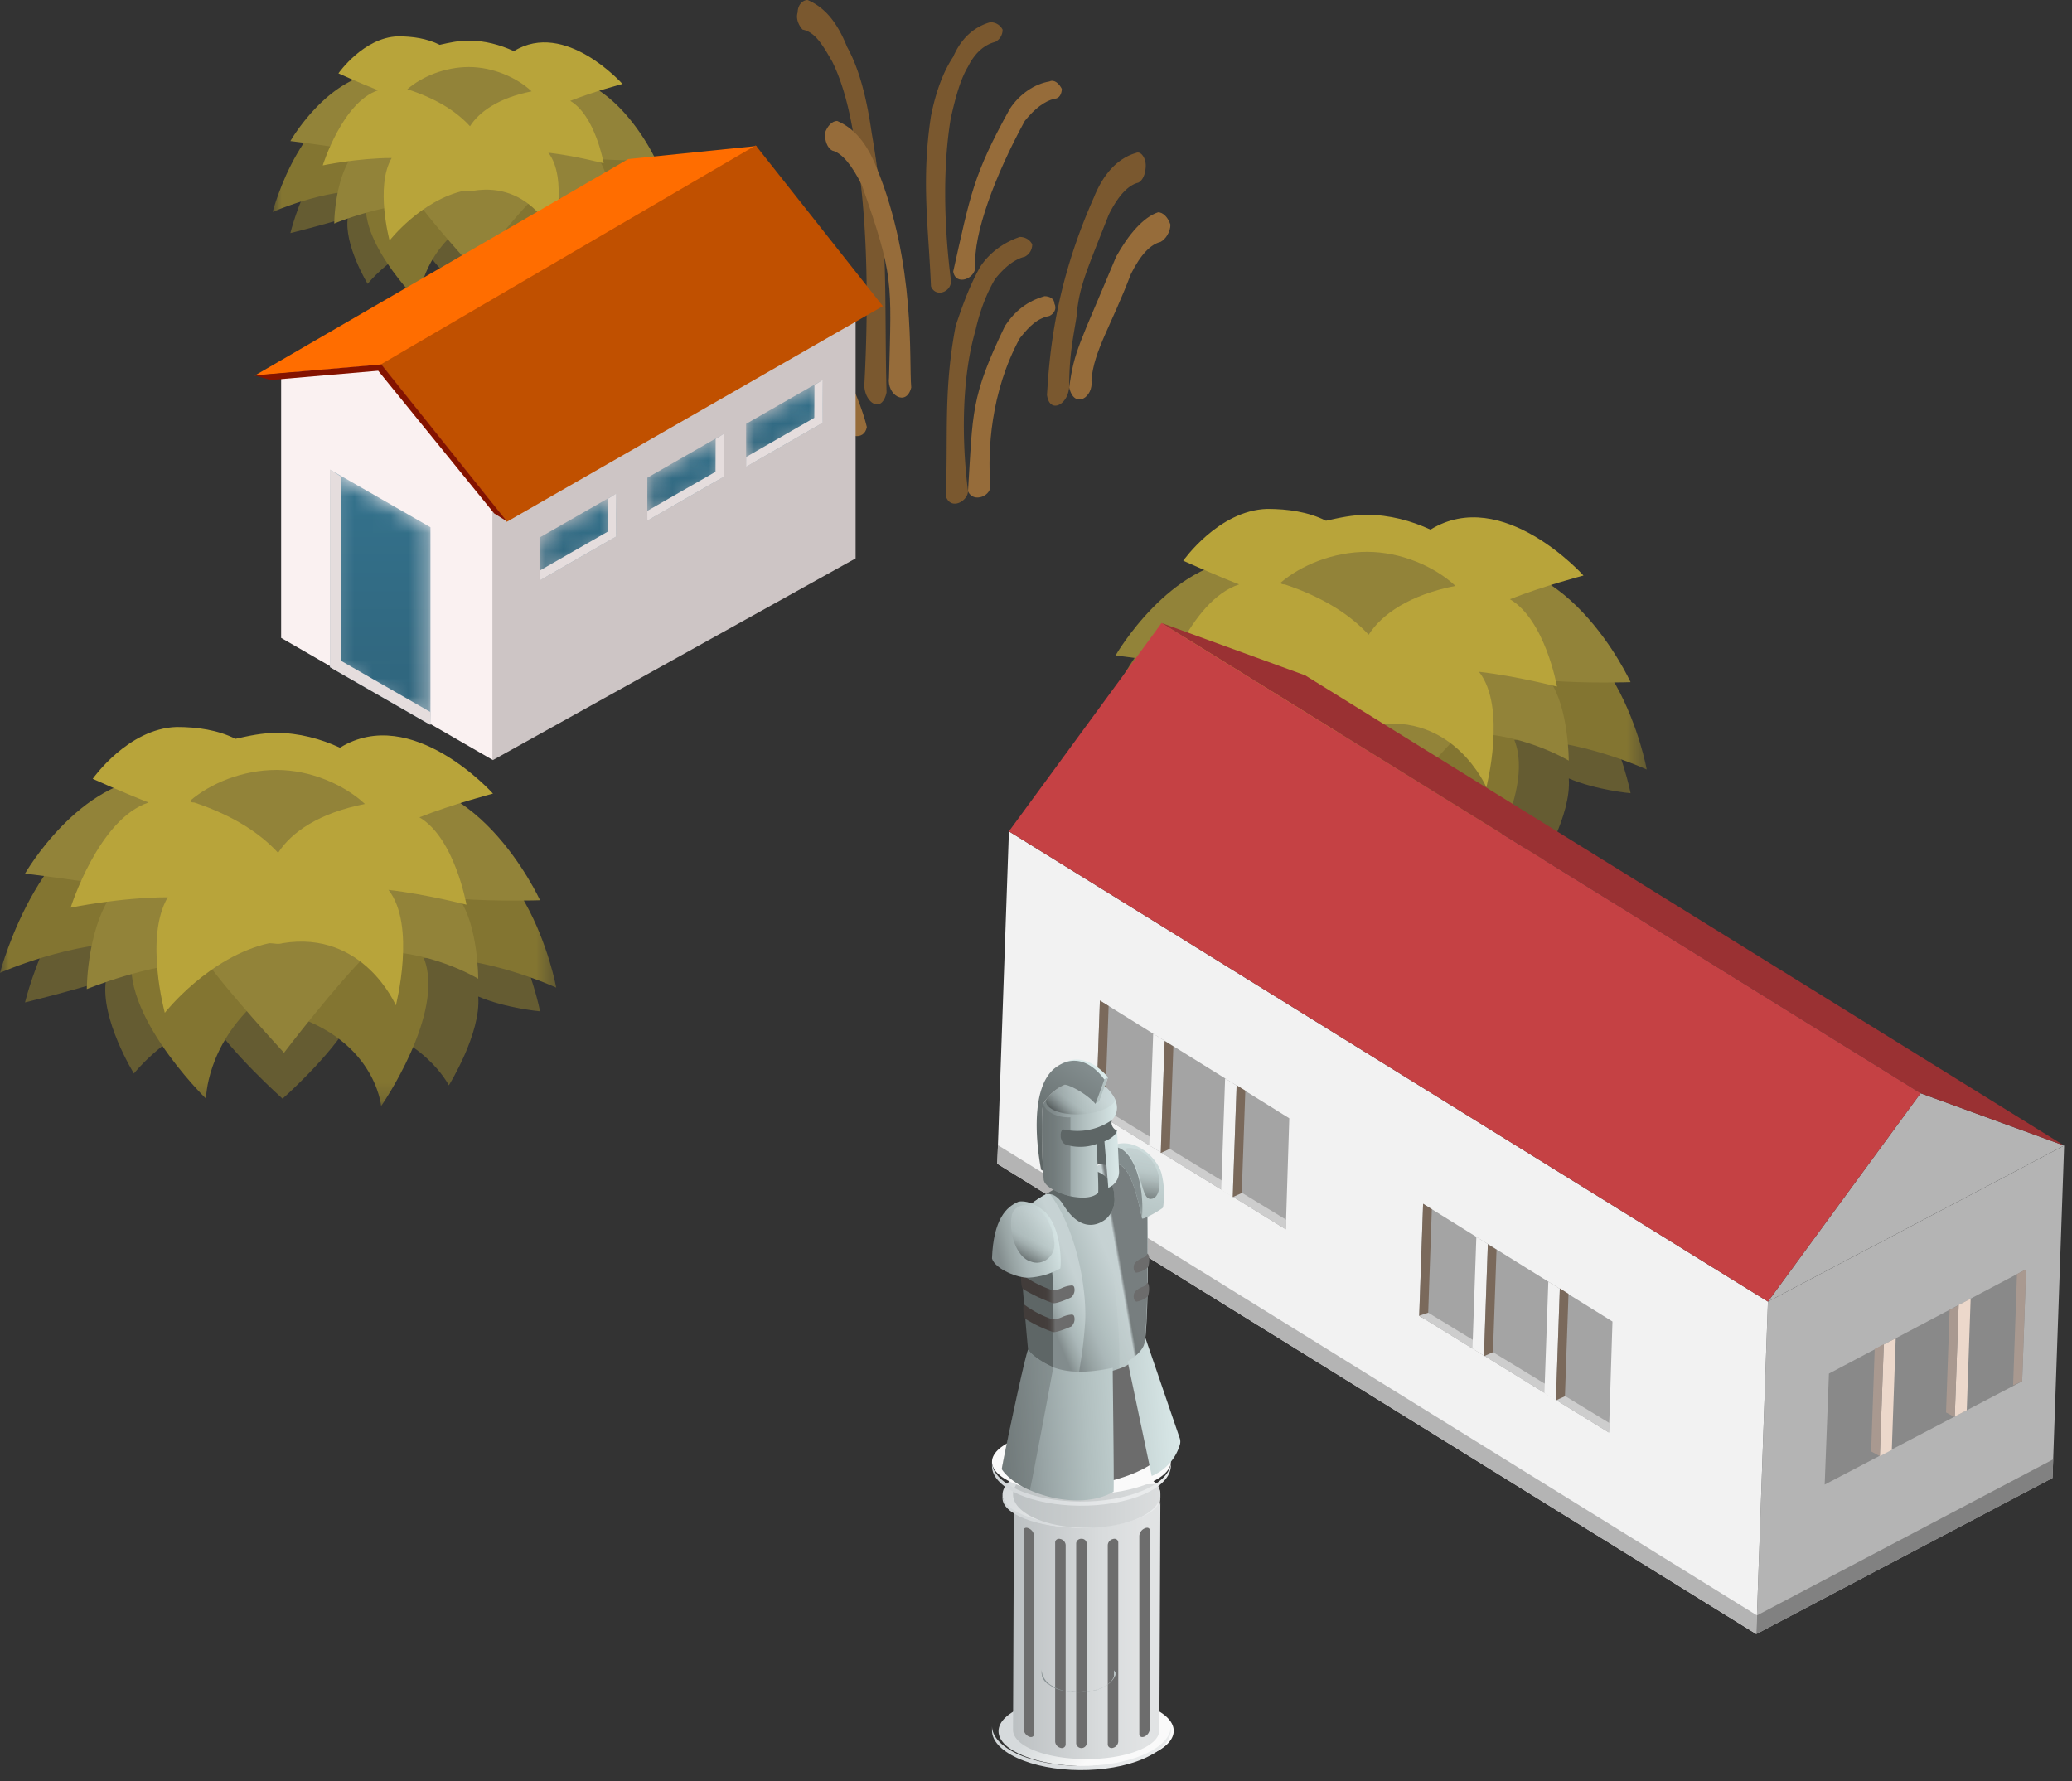 <svg width="114" height="98" xmlns="http://www.w3.org/2000/svg" xmlns:xlink="http://www.w3.org/1999/xlink"><rect width="100%" height="100%" fill="#333333" stroke="none"/><defs><linearGradient x1="52.606%" y1="48.303%" x2="49.002%" y2="50.548%" id="y"><stop offset="0%"/><stop stop-color="#131414" offset="13%"/><stop stop-color="#444848" offset="39%"/><stop stop-color="#919A9B" offset="76%"/><stop stop-color="#C6D2D3" offset="100%"/></linearGradient><linearGradient x1="50.001%" y1="-20.097%" x2="50.001%" y2="150.966%" id="W"><stop stop-color="#357590" offset="0%"/><stop stop-color="#2D5D73" offset="100%"/></linearGradient><linearGradient x1="50.005%" y1="-20.102%" x2="50.005%" y2="150.969%" id="T"><stop stop-color="#357590" offset="0%"/><stop stop-color="#2D5D73" offset="100%"/></linearGradient><linearGradient x1="-14.873%" y1="50.008%" x2="88.924%" y2="50.008%" id="g"><stop stop-color="#828C8D" offset="0%"/><stop stop-color="#97A3A3" offset="18%"/><stop stop-color="#AAB7B8" offset="39%"/><stop stop-color="#B1BFBF" offset="53%"/><stop stop-color="#C6D2D3" offset="100%"/></linearGradient><linearGradient x1="-39.308%" y1="41.662%" x2="104.088%" y2="55.062%" id="h"><stop stop-color="#7C8485" offset="0%"/><stop stop-color="#98A0A0" offset="23%"/><stop stop-color="#D2D9DA" offset="75%"/><stop stop-color="#E9F0F0" offset="100%"/></linearGradient><linearGradient x1="-19.014%" y1="50.41%" x2="131.455%" y2="50.41%" id="i"><stop stop-color="#9BA3A4" offset="0%"/><stop stop-color="#B1BABA" offset="18%"/><stop stop-color="#C5CECF" offset="39%"/><stop stop-color="#CCD6D6" offset="53%"/><stop stop-color="#E1E9EA" offset="100%"/></linearGradient><linearGradient x1="-53.925%" y1="49.976%" x2="147.402%" y2="49.976%" id="j"><stop stop-color="#7C8485" offset="0%"/><stop stop-color="#98A0A0" offset="23%"/><stop stop-color="#D2D9DA" offset="75%"/><stop stop-color="#E9F0F0" offset="100%"/></linearGradient><linearGradient x1="50%" y1="-20.104%" x2="50%" y2="150.967%" id="Q"><stop stop-color="#357590" offset="0%"/><stop stop-color="#2D5D73" offset="100%"/></linearGradient><linearGradient x1="49.999%" y1="-20.104%" x2="49.999%" y2="150.966%" id="N"><stop stop-color="#357590" offset="0%"/><stop stop-color="#2D5D73" offset="100%"/></linearGradient><linearGradient x1="-35.363%" y1="28.57%" x2="713.812%" y2="277.204%" id="m"><stop stop-color="#C4D0D1" offset="0%"/><stop stop-color="#D1DBDC" offset="42%"/><stop stop-color="#E9F0F0" offset="100%"/></linearGradient><linearGradient x1="-54387.164%" y1=".687%" x2="-54403.097%" y2="95.182%" id="n"><stop stop-color="#C4D0D1" offset="0%"/><stop stop-color="#D1DBDC" offset="42%"/><stop stop-color="#E9F0F0" offset="100%"/></linearGradient><linearGradient x1="134.045%" y1="29.364%" x2="-609.731%" y2="278.073%" id="o"><stop stop-color="#C4D0D1" offset="0%"/><stop stop-color="#D1DBDC" offset="42%"/><stop stop-color="#E9F0F0" offset="100%"/></linearGradient><linearGradient x1="57.658%" y1=".685%" x2="41.746%" y2="95.205%" id="p"><stop stop-color="#C4D0D1" offset="0%"/><stop stop-color="#D1DBDC" offset="42%"/><stop stop-color="#E9F0F0" offset="100%"/></linearGradient><linearGradient x1="23.216%" y1="40.778%" x2="63.677%" y2="54.694%" id="q"><stop stop-color="#D6DADC" offset="0%"/><stop stop-color="#EAECEC" offset="59%"/><stop stop-color="#FAFAFA" offset="100%"/></linearGradient><linearGradient x1="-6.735%" y1="49.975%" x2="73.692%" y2="49.975%" id="r"><stop stop-color="#CFD4D6" offset="0%"/><stop stop-color="#DADDDF" offset="50%"/><stop stop-color="#E9EBEC" offset="100%"/></linearGradient><linearGradient x1="-.355%" y1="49.998%" x2="88.396%" y2="49.998%" id="s"><stop stop-color="#BBC0C2" offset="0%"/><stop stop-color="#C0C4C6" offset="10%"/><stop stop-color="#D8DBDC" offset="66%"/><stop stop-color="#E1E3E4" offset="100%"/></linearGradient><linearGradient x1="3.018%" y1="42.203%" x2="79.21%" y2="54.843%" id="t"><stop stop-color="#D6DADC" offset="0%"/><stop stop-color="#EAECEC" offset="59%"/><stop stop-color="#FAFAFA" offset="100%"/></linearGradient><linearGradient x1="-6.75%" y1="49.903%" x2="73.689%" y2="49.903%" id="u"><stop stop-color="#CFD4D6" offset="0%"/><stop stop-color="#DADDDF" offset="50%"/><stop stop-color="#E9EBEC" offset="100%"/></linearGradient><linearGradient x1="-10.908%" y1="49.99%" x2="114.048%" y2="49.99%" id="v"><stop stop-color="#BBC0C2" offset="0%"/><stop stop-color="#C6CACB" offset="37%"/><stop stop-color="#E1E3E4" offset="100%"/></linearGradient><linearGradient x1="-6.735%" y1="50.04%" x2="73.692%" y2="50.04%" id="w"><stop stop-color="#CFD4D6" offset="0%"/><stop stop-color="#DADDDF" offset="50%"/><stop stop-color="#E9EBEC" offset="100%"/></linearGradient><linearGradient x1="32.919%" y1="66.708%" x2="68.718%" y2="40.19%" id="x"><stop stop-color="#828C8D" offset="0%"/><stop stop-color="#97A3A3" offset="18%"/><stop stop-color="#AAB7B8" offset="39%"/><stop stop-color="#B1BFBF" offset="53%"/><stop stop-color="#C6D2D3" offset="100%"/></linearGradient><linearGradient x1="27.138%" y1="53.494%" x2="100.141%" y2="53.494%" id="L"><stop stop-color="#899294" offset="0%"/><stop stop-color="#BAC3C4" offset="100%"/></linearGradient><linearGradient x1="42.952%" y1="60.547%" x2="68.851%" y2="29.27%" id="z"><stop stop-color="#828C8D" offset="0%"/><stop stop-color="#97A3A3" offset="18%"/><stop stop-color="#AAB7B8" offset="39%"/><stop stop-color="#B1BFBF" offset="53%"/><stop stop-color="#C6D2D3" offset="100%"/></linearGradient><linearGradient x1="-36.376%" y1="56.217%" x2="95.892%" y2="47.885%" id="A"><stop stop-color="#697272" offset="0%"/><stop stop-color="#828C8D" offset="30%"/><stop stop-color="#98A4A5" offset="44%"/><stop stop-color="#B1BFBF" offset="63%"/><stop stop-color="#D7E6E6" offset="100%"/></linearGradient><linearGradient x1="78.95%" y1="49.625%" x2="29.772%" y2="49.958%" id="B"><stop stop-color="#6C6C6C" offset="34%"/><stop stop-color="#61605F" offset="38%"/><stop stop-color="#53504E" offset="45%"/><stop stop-color="#494443" offset="54%"/><stop stop-color="#443E3C" offset="66%"/><stop stop-color="#423C3A" offset="100%"/></linearGradient><linearGradient x1="79.047%" y1="49.692%" x2="29.836%" y2="49.985%" id="C"><stop stop-color="#6C6C6C" offset="34%"/><stop stop-color="#61605F" offset="38%"/><stop stop-color="#53504E" offset="45%"/><stop stop-color="#494443" offset="54%"/><stop stop-color="#443E3C" offset="66%"/><stop stop-color="#423C3A" offset="100%"/></linearGradient><linearGradient x1="7.276%" y1="63.301%" x2="93.558%" y2="36.965%" id="D"><stop stop-color="#828C8D" offset="0%"/><stop stop-color="#97A3A3" offset="18%"/><stop stop-color="#AAB7B8" offset="39%"/><stop stop-color="#B1BFBF" offset="53%"/><stop stop-color="#D7E6E6" offset="100%"/></linearGradient><linearGradient x1="29.91%" y1="99.23%" x2="60.94%" y2="18.813%" id="E"><stop offset="0%"/><stop stop-color="#131515" offset="4%"/><stop stop-color="#4B5151" offset="17%"/><stop stop-color="#778080" offset="29%"/><stop stop-color="#97A3A3" offset="39%"/><stop stop-color="#AAB7B7" offset="48%"/><stop stop-color="#B1BFBF" offset="53%"/><stop stop-color="#C6D2D3" offset="100%"/></linearGradient><linearGradient x1="41.583%" y1="112.512%" x2="58.394%" y2="-17.051%" id="F"><stop stop-color="#B1BFBF" offset="0%"/><stop stop-color="#D7E6E6" offset="100%"/></linearGradient><linearGradient x1="50.221%" y1="81.176%" x2="50.221%" y2="172.287%" id="G"><stop stop-color="#828C8D" offset="0%"/><stop stop-color="#97A3A3" offset="18%"/><stop stop-color="#AAB7B8" offset="39%"/><stop stop-color="#B1BFBF" offset="53%"/><stop stop-color="#D7E6E6" offset="100%"/></linearGradient><linearGradient x1="41.942%" y1="110.579%" x2="56.079%" y2="-15.151%" id="H"><stop offset="0%"/><stop stop-color="#131515" offset="4%"/><stop stop-color="#4B5151" offset="17%"/><stop stop-color="#778080" offset="29%"/><stop stop-color="#97A3A3" offset="39%"/><stop stop-color="#AAB7B7" offset="48%"/><stop stop-color="#B1BFBF" offset="53%"/><stop stop-color="#C6D2D3" offset="100%"/></linearGradient><linearGradient x1="-15.32%" y1="49.976%" x2="95.703%" y2="49.976%" id="I"><stop stop-color="#697272" offset="0%"/><stop stop-color="#828C8D" offset="30%"/><stop stop-color="#98A4A5" offset="44%"/><stop stop-color="#B1BFBF" offset="63%"/><stop stop-color="#D7E6E6" offset="100%"/></linearGradient><linearGradient x1="2.729%" y1="90.334%" x2="64.67%" y2="39.972%" id="J"><stop offset="0%"/><stop stop-color="#131515" offset="4%"/><stop stop-color="#4B5151" offset="17%"/><stop stop-color="#778080" offset="29%"/><stop stop-color="#97A3A3" offset="39%"/><stop stop-color="#AAB7B7" offset="48%"/><stop stop-color="#B1BFBF" offset="53%"/><stop stop-color="#C6D2D3" offset="100%"/></linearGradient><linearGradient x1="58.451%" y1="8.172%" x2="27.256%" y2="80.734%" id="K"><stop stop-color="#828C8D" offset="0%"/><stop stop-color="#5E6666" offset="100%"/></linearGradient><path id="c" d="M0 .504h30.604V16.8H0z"/><path id="M" d="M5.683 14.067V3.188L.156.016v10.875z"/><path id="P" d="M.052 4.86V2.497L4.262.086v2.353z"/><path id="S" d="M.116 4.824V2.463L4.324.05v2.356z"/><path id="e" d="M0 .36h21.719V12H0z"/><path id="V" d="M.185 5.119V2.756L4.396.344v2.357z"/><path id="a" d="M0 .504h30.604V16.8H0z"/><radialGradient cx="42.2%" cy="60.942%" fx="42.2%" fy="60.942%" r="88.079%" gradientTransform="matrix(.85 .504 -.527 .812 .385 -.098)" id="l"><stop stop-color="#E3EAEA" offset="0%"/><stop stop-color="#C6D2D3" offset="65%"/><stop stop-color="#B1BFBF" offset="100%"/></radialGradient><radialGradient cx="66.183%" cy="25.934%" fx="66.183%" fy="25.934%" r="85.062%" gradientTransform="matrix(1 0 0 .955 0 .012)" id="k"><stop stop-color="#E3F1F2" offset="0%"/><stop stop-color="#C6D2D3" offset="40%"/><stop stop-color="#B1BFBF" offset="73%"/><stop stop-color="#B4C2C2" offset="82%"/><stop stop-color="#BFCDCD" offset="89%"/><stop stop-color="#D1DFDF" offset="96%"/><stop stop-color="#DDEBEC" offset="100%"/></radialGradient></defs><g fill="none" fill-rule="evenodd"><path d="M56.111 13.037c.272 0 .544.136.68.408a.749.749 0 01-.408.68c-.543.135-1.086.542-1.629 1.221-.408.678-.816 1.63-1.087 2.851-.679 2.31-.815 5.568-.408 8.828 0 .542-.95 1.086-1.222.271.136-3.259-.136-5.839.544-9.369.407-1.223.814-2.309 1.357-3.26.544-.816 1.36-1.358 2.173-1.63m-16.568-2.309c.815 0 1.63.41 2.444 1.086.68.816 1.358 1.766 1.901 2.988 1.494 3.26 1.766 5.84 2.446 8.963 0 .815-1.087.68-1.223 0-.27-3.259-1.087-6.382-2.173-8.555-.543-1.086-1.087-2.037-1.765-2.58-.543-.543-1.087-.95-1.766-.95-.272 0-.407-.273-.407-.543 0-.273.271-.409.543-.409M62.495 8.42c.271-.136.543.271.543.68 0 .406-.136.814-.407.95-.544.134-1.087.678-1.63 1.764-1.223 3.124-1.63 3.94-1.766 5.57-.136.95-.407 2.035-.407 3.801 0 1.086-1.087 1.63-1.223.543.136-2.172.407-5.974 2.58-10.864.544-1.358 1.36-2.173 2.31-2.444m-8.013-7.198c.272 0 .543.136.68.408a.745.745 0 01-.408.678c-.543.136-1.087.544-1.495 1.36-.407.68-.678 1.63-.95 2.851-.408 2.445-.408 5.568 0 8.827.136.678-.815 1.087-1.087.408-.135-3.26-.543-5.84 0-9.37.272-1.359.68-2.446 1.223-3.26.407-.95 1.086-1.63 2.037-1.902M44.432 0c.95.407 1.63 1.222 2.173 2.58.68 1.223 1.086 2.853 1.358 4.754.951 5.432.68 9.37.815 14.258-.27 1.222-1.223.544-1.223-.407.272-5.025.136-9.778-.543-13.444-.27-1.766-.678-3.259-1.222-4.347-.543-.95-.95-1.628-1.629-1.764-.137-.136-.408-.543-.273-.95 0-.409.273-.68.544-.68" fill="#7A582F"/><path d="M57.47 16.297c.27 0 .543.136.543.407.136.271 0 .543-.272.68-.678.135-1.085.543-1.63 1.222-1.628 2.986-1.764 6.246-1.628 8.011.135.68-.951 1.087-1.223.41.272-4.348.136-5.163 2.037-9.1.543-.816 1.223-1.359 2.173-1.63m-16.704-2.31c.95 0 1.766.41 2.444 1.223 2.309 2.717 4.074 6.52 4.482 8.284-.136.815-1.222.543-1.222-.135-.815-3.396-1.901-4.753-3.938-7.47-.544-.543-1.223-.815-1.766-.95-.272 0-.543-.137-.543-.543 0-.272.27-.409.543-.409m22.95-2.308c.273 0 .545.272.68.68 0 .407-.272.814-.543.951-.543.135-1.086.677-1.63 1.764-1.086 2.853-2.037 4.21-2.173 5.84.136.95-.95 1.63-1.222.407.272-2.038.543-2.308 2.58-7.197.679-1.223 1.495-2.173 2.309-2.445M57.74 4.482c.272-.135.543.135.68.407 0 .272-.137.544-.408.544-.543.135-1.086.543-1.63 1.222-1.63 2.988-2.851 6.246-2.716 8.011 0 .68-1.086 1.087-1.221.273.95-4.21 1.086-5.296 3.123-8.963.543-.815 1.358-1.359 2.172-1.494M46.06 6.655c.952.407 1.63 1.221 2.174 2.58 2.173 5.296 1.765 10.592 1.902 12.086-.272 1.087-1.358.408-1.223-.544.136-5.295.272-5.567-1.494-10.592-.543-1.086-1.086-1.765-1.63-1.9-.271-.136-.407-.544-.407-.95.136-.409.407-.68.679-.68" fill="#966C3A"/><path d="M69.068 34.193c-5.587.163-7.692 8.962-7.692 8.962s2.348-.57 4.453-1.222c-.324 2.12 1.539 5.134 1.539 5.134s1.457-1.875 4.129-3.097c1.133 1.874 4.048 4.482 4.048 4.482s2.59-2.282 3.724-4.237c4.048.733 5.425 3.503 5.425 3.503s1.78-2.85 1.619-4.888c1.538.652 3.4.814 3.4.814s-1.781-9.451-8.582-8.962c-2.51.162-4.29.489-5.343 1.14-.972-.896-2.834-1.385-5.83-1.63h-.89z" fill="#655C32"/><g transform="translate(60 32.06)"><mask id="b" fill="#fff"><use xlink:href="#a"/></mask><path d="M8.096.504C2.348.504 0 9.466 0 9.466s4.048-1.792 7.449-1.629c-1.377 3.422 3.886 8.555 3.886 8.555s0-2.933 2.915-5.459c.323.326.728.57 1.052.652 5.343 1.304 5.667 5.215 5.667 5.215s3.562-5.134 2.348-8.148c3.4-.163 7.287 1.629 7.287 1.629s-1.7-9.452-8.582-8.963c-4.13.245-6.153 1.06-6.558 2.852-.081 0-.081-.082-.162-.082C15.22 1.726 13.197.911 8.663.504h-.567z" fill="#837531" mask="url(#b)"/></g><path d="M70.04 36.556c2.104 1.71 2.995 6.193 5.262 6.193 2.267 0 3.805-4.97 5.181-6.193 2.268-1.874-1.376-5.134-5.181-5.134-3.806 0-7.449 3.26-5.263 5.134" fill="#75C024"/><path d="M68.663 30.77c-4.291.082-7.287 5.297-7.287 5.297s2.753.326 5.1.733c-1.7 1.874-1.7 5.622-1.7 5.622s3.32-1.385 6.559-1.548c1.133 1.63 4.291 5.052 4.291 5.052s2.915-3.83 4.696-5.541c3.157-.244 5.99 1.467 5.99 1.467s0-2.934-1.052-4.4c2.105.163 4.453.081 4.453.081s-3.724-8.148-9.797-6.193c-.566.164-1.052.327-1.457.572-.971-.49-2.105-.816-3.319-.816-.972 0-1.943.244-2.834.57-.08 0-.162-.08-.243-.08-1.052-.57-2.267-.816-3.4-.816" fill="#928339"/><path d="M69.715 28c-2.67.082-4.614 2.852-4.614 2.852s1.619.733 3.076 1.304c-2.753.896-4.29 5.785-4.29 5.785s2.752-.57 5.343-.57c-1.296 2.2-.162 6.355-.162 6.355s2.429-3.096 5.748-3.83c.243 0 .486.082.729 0 4.453-.733 6.234 3.423 6.234 3.423s1.134-4.4-.405-6.356c2.105.245 4.291.815 4.291.815s-.648-3.667-2.59-4.807c1.861-.734 4.048-1.304 4.048-1.304s-4.454-4.97-8.42-2.526c-1.053-.49-2.268-.815-3.482-.815-.81 0-1.538.163-2.267.326-.971-.49-2.105-.652-3.239-.652" fill="#B8A43A"/><path d="M75.22 30.363c-1.862 0-3.642.733-4.776 1.711.081.081.162.081.243.081 2.186.734 3.643 1.712 4.615 2.77.728-1.14 2.267-2.199 4.776-2.688-1.133-1.059-2.995-1.874-4.857-1.874" fill="#928339"/><path d="M9.068 46.193c-5.587.163-7.692 8.962-7.692 8.962s2.348-.57 4.453-1.222c-.324 2.12 1.539 5.134 1.539 5.134s1.457-1.875 4.129-3.097c1.133 1.874 4.048 4.482 4.048 4.482s2.59-2.282 3.724-4.237c4.048.733 5.425 3.503 5.425 3.503s1.78-2.85 1.619-4.888c1.538.652 3.4.814 3.4.814s-1.781-9.451-8.582-8.962c-2.51.162-4.29.489-5.343 1.14-.972-.896-2.834-1.385-5.83-1.63h-.89z" fill="#655C32"/><g transform="translate(0 44.06)"><mask id="d" fill="#fff"><use xlink:href="#c"/></mask><path d="M8.096.504C2.348.504 0 9.466 0 9.466s4.048-1.792 7.449-1.629c-1.377 3.422 3.886 8.555 3.886 8.555s0-2.933 2.915-5.459c.323.326.728.57 1.052.652 5.343 1.304 5.667 5.215 5.667 5.215s3.562-5.134 2.348-8.148c3.4-.163 7.287 1.629 7.287 1.629s-1.7-9.452-8.582-8.963c-4.13.245-6.153 1.06-6.558 2.852-.081 0-.081-.082-.162-.082C15.22 1.726 13.197.911 8.663.504h-.567z" fill="#837531" mask="url(#d)"/></g><path d="M10.04 48.556c2.104 1.71 2.995 6.193 5.262 6.193 2.267 0 3.805-4.97 5.181-6.193 2.268-1.874-1.376-5.134-5.181-5.134-3.806 0-7.449 3.26-5.263 5.134" fill="#75C024"/><path d="M8.663 42.77c-4.291.082-7.287 5.297-7.287 5.297s2.753.326 5.1.733c-1.7 1.874-1.7 5.622-1.7 5.622s3.32-1.385 6.559-1.548c1.133 1.63 4.291 5.052 4.291 5.052s2.915-3.83 4.696-5.541c3.157-.244 5.99 1.467 5.99 1.467s0-2.934-1.052-4.4c2.105.163 4.453.081 4.453.081s-3.724-8.148-9.797-6.193c-.566.164-1.052.327-1.457.572-.971-.49-2.105-.816-3.319-.816-.972 0-1.943.244-2.834.57-.08 0-.162-.08-.243-.08-1.052-.57-2.267-.816-3.4-.816" fill="#928339"/><path d="M9.715 40c-2.67.082-4.614 2.852-4.614 2.852s1.619.733 3.076 1.304c-2.753.896-4.29 5.785-4.29 5.785s2.752-.57 5.343-.57c-1.296 2.2-.162 6.355-.162 6.355s2.429-3.096 5.748-3.83c.243 0 .486.082.729 0 4.453-.733 6.234 3.423 6.234 3.423s1.134-4.4-.405-6.356c2.105.245 4.291.815 4.291.815s-.648-3.667-2.59-4.807c1.861-.734 4.048-1.304 4.048-1.304s-4.454-4.97-8.42-2.526c-1.053-.49-2.268-.815-3.482-.815-.81 0-1.538.163-2.267.326-.971-.49-2.105-.652-3.239-.652" fill="#B8A43A"/><path d="M15.22 42.363c-1.862 0-3.642.733-4.776 1.711.081.081.162.081.243.081 2.186.734 3.643 1.712 4.615 2.77.728-1.14 2.267-2.199 4.776-2.688-1.133-1.059-2.995-1.874-4.857-1.874" fill="#928339"/><path d="M21.435 6.423c-3.964.117-5.458 6.402-5.458 6.402s1.666-.407 3.16-.873c-.23 1.514 1.092 3.667 1.092 3.667s1.034-1.339 2.93-2.212c.805 1.339 2.873 3.201 2.873 3.201s1.838-1.63 2.643-3.026c2.873.523 3.85 2.502 3.85 2.502s1.264-2.036 1.149-3.491c1.091.465 2.413.582 2.413.582s-1.264-6.752-6.09-6.402c-1.782.116-3.046.349-3.793.814-.69-.64-2.01-.989-4.137-1.164h-.632z" fill="#655C32"/><g transform="translate(15 4.9)"><mask id="f" fill="#fff"><use xlink:href="#e"/></mask><path d="M5.746.36C1.666.36 0 6.762 0 6.762s2.873-1.28 5.286-1.164c-.977 2.444 2.758 6.11 2.758 6.11s0-2.094 2.069-3.899c.23.233.517.408.746.466C14.651 9.206 14.882 12 14.882 12s2.527-3.667 1.666-5.82c2.413-.117 5.17 1.164 5.17 1.164S20.513.592 15.629.942c-2.93.174-4.366.756-4.654 2.037-.057 0-.057-.059-.115-.059C10.802 1.233 9.365.651 6.148.36h-.402z" fill="#837531" mask="url(#f)"/></g><path d="M22.125 8.111c1.494 1.222 2.126 4.424 3.734 4.424 1.61 0 2.7-3.55 3.678-4.424 1.609-1.338-.977-3.666-3.678-3.666-2.7 0-5.286 2.328-3.734 3.666" fill="#75C024"/><path d="M21.148 3.979c-3.045.058-5.171 3.783-5.171 3.783s1.953.233 3.62.524C18.39 9.624 18.39 12.3 18.39 12.3s2.356-.989 4.654-1.105c.804 1.164 3.045 3.608 3.045 3.608s2.069-2.735 3.333-3.958c2.24-.174 4.251 1.048 4.251 1.048s0-2.095-.746-3.143c1.494.117 3.16.058 3.16.058s-2.643-5.82-6.953-4.423c-.402.117-.746.233-1.034.408a5.222 5.222 0 00-2.355-.582c-.69 0-1.38.174-2.012.407-.057 0-.114-.058-.172-.058-.747-.407-1.609-.582-2.413-.582" fill="#928339"/><path d="M21.895 2c-1.896.058-3.275 2.037-3.275 2.037s1.149.524 2.183.931c-1.953.64-3.045 4.133-3.045 4.133s1.953-.407 3.792-.407c-.92 1.57-.115 4.539-.115 4.539s1.724-2.212 4.08-2.736c.172 0 .344.059.517 0 3.16-.523 4.424 2.445 4.424 2.445s.804-3.143-.287-4.54c1.493.175 3.045.582 3.045.582s-.46-2.619-1.839-3.434c1.322-.523 2.873-.93 2.873-.93s-3.16-3.551-5.975-1.805c-.747-.35-1.61-.582-2.471-.582-.575 0-1.092.116-1.609.233-.69-.35-1.494-.466-2.298-.466" fill="#B8A43A"/><path d="M25.802 3.688c-1.322 0-2.586.524-3.39 1.222.057.058.115.058.172.058 1.552.524 2.586 1.223 3.275 1.979.517-.814 1.609-1.571 3.39-1.92-.804-.757-2.125-1.339-3.447-1.339" fill="#928339"/><path fill="#B4B4B4" d="M97.27 71.618l16.298-8.586-7.9-2.88z"/><path fill="#9A3133" d="M63.908 34.28l41.761 25.872 7.898 2.88-41.76-25.874z"/><path fill="#B4B4B4" d="M97.27 71.618l-.639 18.29 16.298-8.587.639-18.289z"/><path fill="#F2F2F2" d="M54.87 64.034l41.761 25.874.639-18.29-41.76-25.874z"/><path fill="#A4A4A4" d="M60.516 55.051l-.215 6.16 10.442 6.429.193-6.11z"/><path fill="#7A695B" d="M60.301 61.212l.481.257.214-6.12-.48-.298z"/><path fill="#CDCDCD" d="M70.743 67.64L60.3 61.21l.496-.166 9.977 6.075z"/><path fill="#F2F2F2" d="M63.232 63.015l.632.39.215-6.137-.632-.395zm3.958 2.465l.634.389.214-6.138-.633-.394z"/><path fill="#7A695B" d="M63.863 63.44l.498-.225.197-5.637-.48-.297zm3.96 2.428l.497-.225.197-5.636-.478-.298z"/><path fill="#A4A4A4" d="M78.299 66.234l-.215 6.16 10.44 6.429.193-6.11z"/><path fill="#7A695B" d="M78.083 72.395l.481.255.214-6.118-.48-.298z"/><path fill="#CDCDCD" d="M88.524 78.823l-10.44-6.428.495-.167 9.977 6.075z"/><path fill="#F2F2F2" d="M81.014 74.198l.632.39.214-6.138-.632-.393zm3.959 2.463l.632.39.214-6.138-.631-.394z"/><path fill="#7A695B" d="M81.645 74.622l.497-.224.196-5.638-.478-.297zm3.96 2.428l.496-.225.197-5.637-.478-.297z"/><path fill="#898989" d="M111.473 69.84l-.215 6.16-10.865 5.685.234-6.108z"/><path fill="#A99990" d="M110.973 70.104l-.213 6.118.498-.222.215-6.159z"/><path fill="#ECD8CB" d="M107.765 71.802l-.215 6.138.66-.345.214-6.14zm-4.122 2.18l-.215 6.14.658-.346.215-6.141z"/><path fill="#A99990" d="M107.267 72.079l-.197 5.636.48.26.214-6.16zm-4.122 2.145l-.196 5.638.48.26.215-6.161z"/><path fill="#818181" d="M96.667 88.883l-.036 1.025 16.298-8.587.036-1.024z"/><path fill="#B4B4B4" d="M54.87 64.034l41.761 25.874.036-1.025-41.76-25.873z"/><path fill="#C54144" d="M63.908 34.28L55.51 45.743l41.76 25.874 8.4-11.466z"/><g transform="translate(54.29 78.303)"><path d="M4.342 1.515v7.08c0 .262 1.158.252 1.158 0v-7.08H4.342z" fill="url(#g)"/><circle fill="url(#h)" cx="4.921" cy="1.212" r="1"/><path d="M1.42.78C1.094.9.707.9.38.78.254.74.169.654.156.556V.64c.012.1.097.186.223.225.327.12.714.12 1.042 0 .12-.04.203-.123.215-.22V.561c-.012.096-.094.18-.215.22z" fill="url(#i)" transform="translate(4.342 .91)"/><path d="M1.414.336a1.556 1.556 0 00-1.042 0C.24.368.153.458.153.558s.088.19.219.222c.327.12.714.12 1.042 0 .299-.12.292-.32 0-.444z" fill="url(#j)" transform="translate(4.342 .91)"/><path d="M5.5.91c0 .334-.26.605-.579.605A.593.593 0 014.342.91c0-.335.26-.606.58-.606.319 0 .578.271.578.606z" fill="url(#k)"/><path d="M5.483.783c-.083.134-.244.166-.361.072-.104-.02-.184-.115-.199-.236-.014-.12.04-.238.136-.29.095-.051.207-.025.278.065.132.062.196.234.146.389z" fill="url(#l)" opacity=".4" style="mix-blend-mode:screen"/><path d="M5.621 2.593a.384.384 0 00.222.021c.04-.019.062-.048.055-.078-.028-.133-.159-.251-.355-.322-.041-.013-.055-.044-.031-.067a.09.09 0 01.051-.024.138.138 0 01.066.005c.256.088.423.242.449.414.01.065-.045.129-.141.164a.506.506 0 01-.149.021.768.768 0 01-.245-.042c-.041-.014-.055-.044-.031-.068.018-.024.067-.035.11-.024z" fill="url(#m)"/><path d="M5.586 2.175a.23.23 0 01.113-.054c.005.02.008.04.01.06v.026a.176.176 0 00-.064.035.227.227 0 000 .308.209.209 0 00.292.044.229.229 0 000-.308.273.273 0 00-.101-.071v-.033c0-.013 0-.038-.01-.057.064.015.123.05.168.1a.322.322 0 010 .436.247.247 0 01-.172.066.315.315 0 01-.238-.116.322.322 0 01.002-.436z" fill="url(#n)"/><path d="M4.791 2.6a.393.393 0 01-.22.02c-.04-.019-.062-.048-.057-.078.027-.136.161-.258.363-.329.04-.014.053-.044.031-.068-.024-.023-.076-.03-.117-.018-.255.088-.422.243-.448.415-.008.066.048.13.145.164a.47.47 0 00.145.021.81.81 0 00.247-.043c.039-.014.053-.043.03-.067a.089.089 0 00-.052-.024.135.135 0 00-.067.006z" fill="url(#o)"/><path d="M4.256 2.177a.254.254 0 00-.113-.056c0 .021-.01.044-.01.062a.109.109 0 000 .025.19.19 0 01.061.036.212.212 0 010 .307.203.203 0 01-.289.041.212.212 0 01-.065-.153c0-.059.024-.114.065-.154a.24.24 0 01.101-.068v-.034a.555.555 0 01.01-.056.325.325 0 00-.168.1.32.32 0 000 .434.252.252 0 00.172.066.319.319 0 00.238-.116.318.318 0 00-.002-.434z" fill="url(#p)"/><ellipse fill="url(#q)" transform="rotate(-.16 5.468 16.94)" cx="5.468" cy="16.941" rx="4.82" ry="1.937"/><path d="M8.625 18.245c-1.962.847-5.08.822-6.965-.055-.888-.422-1.36-.96-1.37-1.503v.23c0 .542.467 1.08 1.37 1.5 1.882.877 4.995.902 6.956.054.998-.43 1.504-1.003 1.516-1.575v-.23c0 .576-.51 1.148-1.507 1.579z" fill="url(#r)"/><path d="M9.507 4.506c.129-.468-.242-.953-1.15-1.31-1.577-.625-4.128-.625-5.693 0-.777.31-1.165.718-1.165 1.126L1.447 16.88c0 .41.394.825 1.188 1.138 1.576.624 4.128.624 5.692 0 .78-.31 1.168-.715 1.171-1.122l.055-12.56a.63.63 0 01-.046.17z" fill="url(#s)"/><path d="M8.688 5.792a.492.492 0 00-.293.402v10.91c0 .146.131.212.293.138a.514.514 0 00.286-.402V5.916c0-.149-.12-.199-.286-.124zm-4.638.584a.225.225 0 00-.2.028.198.198 0 00-.086.174v10.944c.009.16.124.297.286.343a.225.225 0 00.205-.025.198.198 0 00.087-.177V6.705a.368.368 0 00-.292-.33zm-1.738-.584c-.159-.075-.286-.025-.286.125V16.84a.515.515 0 00.286.403c.162.075.293 0 .293-.139V6.186a.494.494 0 00-.293-.394zm4.638.584a.368.368 0 00-.292.33v10.957a.198.198 0 00.087.177c.06.04.136.05.205.025a.385.385 0 00.287-.343V6.57a.199.199 0 00-.09-.169.225.225 0 00-.197-.025zm-1.74-.012a.282.282 0 00-.202.071.261.261 0 00-.087.189v10.999a.286.286 0 00.29.256c.15 0 .276-.111.289-.256v-11a.261.261 0 00-.088-.188.282.282 0 00-.203-.071z" fill="#6D6D6D"/><path d="M8.344 2.676c-1.66-.721-4.408-.742-6.14-.046-1.73.697-1.787 1.85-.127 2.573 1.66.723 4.408.741 6.14.043 1.73-.699 1.787-1.847.127-2.57z" fill="url(#t)"/><path d="M8.224 5.12c-1.733.636-4.485.617-6.146-.04C1.28 4.765.88 4.36.868 3.959v.172c0 .406.413.81 1.21 1.123 1.659.656 4.407.675 6.137.04.88-.323 1.326-.747 1.338-1.181V3.94c0 .429-.45.86-1.33 1.18z" fill="url(#u)"/><path d="M9.424 3.443a.236.236 0 00-.017-.04c0-.024-.022-.046-.03-.07-.127.086-7.63.104-7.757.018l-.025.072a.546.546 0 01-.031.066c-.311.575 0 1.21.939 1.675l.076.038c1.539.724 4.112.744 5.744.04.07-.034.14-.065.204-.097.917-.468 1.228-1.103.897-1.702z" fill="url(#v)"/><path d="M8.763.859C6.879.136 3.76.115 1.803.813c-1.958.698-2.026 1.849-.146 2.57 1.88.723 5 .744 6.96.046 1.961-.698 2.026-1.848.146-2.57z" fill="#FAFAFA"/><path d="M8.625 3.698c-1.962.847-5.08.824-6.965-.055C.772 3.224.3 2.684.29 2.144v.229c0 .54.467 1.08 1.37 1.5 1.882.876 4.995.899 6.956.054.998-.43 1.504-1.002 1.516-1.577v-.229c0 .575-.51 1.147-1.507 1.577z" fill="url(#w)"/></g><path d="M56.712 75.458c1.372.772 5.08-2.446 5.17-2.728.09-.282.707-5.76.513-7.942a1.03 1.03 0 00-.393-.736.938.938 0 00-.788-.173c-.813.245-1.59.6-2.316 1.054-1.291.73-2.785 1.491-2.895 2.376.023.464.602 8.07.71 8.149z" fill="#5E6666"/><path d="M7.836 6.19a.969.969 0 00-.648-.357 3.57 3.57 0 00-1.818.549c.757.023 1.36.67 1.363 1.463.053.474-.128.943-.48 1.246-.35.264-1.33.797-2.316-.782-.168-.27-.507-.706-.964-.585 0 0-1.56.794-1.552 1.594.5-.101 1.011.109 1.312.54.434.539.648 1.084.648 4.545v2.915c0 1.252 1.986 1.77 3.537.879.982-.564 1.236-.758 1.448-2.006.275-1.676.2-6.01.2-7.421-.018-1.315-.319-2.103-.73-2.58z" fill="url(#x)" transform="translate(54.579 58)"/><path d="M8.548 8.788c0-1.324-.29-2.103-.712-2.588a.969.969 0 00-.648-.358 3.57 3.57 0 00-1.818.549c.757.023 1.36.67 1.363 1.464.05.47-.131.935-.48 1.236-.07.05-.142.097-.217.14.495 1.005 1.056 5.517.966 8.217.982-.563 1.158 0 1.346-1.245.275-1.679.2-6.012.2-7.415z" fill="url(#y)" opacity=".4" style="mix-blend-mode:screen" transform="translate(54.579 58)"/><path d="M5.132 14.63c.064-2.033-.579-5.12-1.933-6.918a.554.554 0 00-.232 0s-1.56.803-1.552 1.603c.5-.101 1.012.109 1.312.54.434.539.648 1.084.648 4.545v2.915c0 .627.501 1.07 1.196 1.246a24.95 24.95 0 00.561-3.93z" fill="url(#z)" transform="translate(54.579 58)"/><path d="M62.21 74.97c-.218.257-1.083.478-1.083.478l-.133 6.061c1.806-.44 2.504-1.067 2.504-1.067l-1.289-5.472z" fill="#6C6C6C"/><path d="M6.69 24.079c-1.24.712-2.872.482-3.763.218C1.022 23.739.54 22.83.54 22.83c.133-.782 1.248-6.1 1.448-6.57.367.537 1.395.976 1.395.976.744.28 1.786.346 3.26.022-.01.015.083 6.4.046 6.82zm.773-7.173l1.325 6.306a2.682 2.682 0 001.56-1.764.607.607 0 00-.031-.351l-1.893-5.53s.188.654-.961 1.34z" fill="url(#A)" fill-rule="nonzero" transform="translate(54.579 58)"/><path d="M57.954 75.236s-1.027-.439-1.395-.975c-.206.47-1.32 5.787-1.447 6.57 0 0 .335.63 1.548 1.163.023.06 1.294-6.758 1.294-6.758z" fill="#5E6666" opacity=".4"/><path d="M4.406 12.727a1.524 1.524 0 00-.553.14 1.32 1.32 0 01-.507.13 6.342 6.342 0 01-1.716-.876c-.058.055-.038.734.087.812.523.312 1.073.57 1.644.77.19.049.981-.303.996-.321a.543.543 0 00.162-.567.14.14 0 00-.113-.088z" fill="url(#B)" transform="translate(54.579 58)"/><path d="M4.406 14.33a1.524 1.524 0 00-.553.14 1.32 1.32 0 01-.507.13 5.474 5.474 0 01-1.592-.836c-.058.054-.035.73.09.809a7.47 7.47 0 001.517.72c.19.05.981-.302.996-.302a.549.549 0 00.162-.57.14.14 0 00-.113-.09z" fill="url(#C)" transform="translate(54.579 58)"/><path d="M62.395 69.59a.403.403 0 01.113-.163c.107-.092.228-.165.359-.215a.423.423 0 00.266-.24c.168.146.084.637.038.743a1.194 1.194 0 01-.608.303c-.148.04-.232-.2-.168-.427zm0 1.589a.366.366 0 01.113-.164c.104-.09.223-.16.35-.206a.423.423 0 00.266-.24c.168.146.084.637.04.743a1.216 1.216 0 01-.61.303c-.136.021-.22-.218-.16-.436z" fill="#6C6C6C"/><path d="M1.447 8.124c.377-.094.959.118 1.407.503.924.791.982 2.782.903 3.167-.536.3-1.13.472-1.736.506-.574.036-1.847-.467-2.021-1.055.078-2.172.796-2.842 1.447-3.12z" fill="url(#D)" transform="translate(54.579 58)"/><path d="M2.026 8.342a.762.762 0 00-.868.34.602.602 0 00-.067.188c-.19.994.27 2.327 1.054 2.545.321.123.68.057.944-.172.262-.229.39-.587.333-.94a2.788 2.788 0 00-.26-.964 1.707 1.707 0 00-1.136-.997z" fill="url(#E)" opacity=".5" style="mix-blend-mode:screen" transform="translate(54.579 58)"/><path d="M6.284 5.955c.186-.032.375-.017.553.045.365.17.846.245 1.416 3.03 0 .143 1.077-.488 1.158-.588.1-.64.067-1.295-.096-1.92-.312-.958-1.658-2.122-2.894-1.38a1.33 1.33 0 00-.137.813z" fill="url(#F)" transform="translate(54.579 58)"/><path d="M6.284 5.955c.186-.032.375-.017.553.045.365.17.846.245 1.416 3.03.165-2.185-.677-4.242-1.82-3.888a1.33 1.33 0 00-.149.813z" fill="url(#G)" transform="translate(54.579 58)"/><path d="M8.745 7.967c.492-.028.579-.91.356-1.515-.518-1.434-1.934-1.4-1.737-1.164.973 1.164.814 2.709 1.381 2.679z" fill="url(#H)" opacity=".5" style="mix-blend-mode:screen" transform="translate(54.579 58)"/><path d="M58.504 60.727c-.359 0-.558.646-.634.91-.14.473-.177.973-.107 1.463.04.23.05.467.096.694.07.236.202.446.382.606.18.23.382.438.605.621.187.19.417.326.668.397a.812.812 0 00.71-.145c-.05-.07-.133-.07-.2-.125a.674.674 0 01-.168-.512.595.595 0 01.495-.554 1.09 1.09 0 01.579.057c.16.1.188.282.31.403.124-.115.072-.427.072-.606a4.217 4.217 0 01.04-.788c.036-.199.061-.4.076-.603 0-.16.014-.154.029-.339a.477.477 0 01-.122-.818c.073-.046 0-.96-.338-1.064a3.382 3.382 0 00-.976-.051 3.571 3.571 0 00-.672.057c-.254.049-.697.097-.868.303l.023.094z" fill="#5E6666"/><path d="M5.749 4.945s.124 2.08.095 2.688c-.231.212-.625.322-1.293.23-.58-.078-1.65-.487-1.703-.954-.084-.727-.17-3.924-.02-4.182.351-.581.9-1.002 1.534-1.179 1.511-.384 2.027.364 2.22.625.36.463.417 1.033.02 1.448a3.307 3.307 0 01-2.645.521c-.24-.06-.29.728.127.846a2.628 2.628 0 001.665-.043zm1.239 1.44c-.015-.252-.067-1.606-.11-2.194-.081.388-.68.606-.69.606-.008 0 .163 1.882.21 2.56a.96.96 0 00.59-.972z" fill="url(#I)" fill-rule="nonzero" transform="translate(54.579 58)"/><path d="M6.791 2.53a1.466 1.466 0 00-.208-.36c-.215-.26-.71-1.01-2.22-.625a2.704 2.704 0 00-1.364.91.442.442 0 00-.026.145c.032.464.92.779 1.986.703.912-.058 1.655-.388 1.832-.773z" fill="url(#J)" opacity=".5" style="mix-blend-mode:screen" transform="translate(54.579 58)"/><path d="M58.536 62.14c.118.03.238.052.359.063v-.727c-.79.033-1.421-.355-1.488-.749-.15.28-.064 3.458.02 4.182.047.41.883.77 1.468.91V63.03c-.075 0-.15-.024-.232-.045-.41-.118-.367-.906-.127-.846z" fill="#5E6666" opacity=".4"/><path d="M58.322 58.606a1.87 1.87 0 00-.49.524c.054.095.094.197.12.303.025.073.054.146.08.222l.09.257c.175-.183.401-.303.646-.342.891-.094 1.496 1.157 1.496 1.157l.212-.109.486-1.34s-1.254-1.636-2.64-.672z" fill="#DAEAEA"/><path d="M60.554 59.345l-.064.058-.075.079a1.953 1.953 0 01-.073.366 1.843 1.843 0 01-.29.54c.078.108.148.222.212.34l.212-.11.486-1.34-.211.11a.218.218 0 00-.197-.043z" fill="#B3C1C1"/><path d="M3.532.715c-1.755 1.249-.828 5.649-.828 5.649l.107.057c-.067-1.142-.11-3.476.017-3.694a2.545 2.545 0 011.158-1.036c.127-.06 1.158.415 1.708 1.048L6.18 1.4S5.051-.364 3.532.715z" fill="url(#K)" transform="translate(54.579 58)"/><path d="M4.218.445l-.026.08a.888.888 0 01-.07.139 1.028 1.028 0 01-.177.227c-.014 0-.028.033-.046.048a1.56 1.56 0 01-.252.188c-.093.055-.19.103-.29.143l-.077.033a2.131 2.131 0 01-.235.073l-.116.033c-.095.021-.19.04-.289.052h-.07c-.118 0-.243.02-.364.02h-.104l-.267-.017h-.121l-.238-.043-.124-.03a2.886 2.886 0 01-.229-.073l-.101-.036a2.587 2.587 0 01-.29-.149 1.087 1.087 0 01-.61-.909V.4c0 .03 0 .07.02.1v.018a.044.044 0 000 .018.044.044 0 010 .019v.033C.156.62.17.653.188.685v.021l.018.027.02.034.066.09.032.034.02.024.027.027.092.085h.038l.035.028.028.02.116.077.035.02.055.031.038.021.13.06.098.04h.032l.078.028.157.048h.055l.15.033.15.028.157.018h.625l.157-.018.15-.028c.046 0 .107-.02.15-.03l.148-.042a.653.653 0 00.093-.03h.049l.136-.055.078-.037.035-.018h.02l.125-.07h.017a1.2 1.2 0 00.16-.115l.04-.027.026-.024.064-.058.07-.075.02-.028c.04-.047.074-.1.1-.157L4.103.62V.54a.044.044 0 000-.018V.27a.769.769 0 01.116.175z" transform="translate(57.184 91.636)" fill="url(#L)"/><path fill="#FFF" d="M35.423 9.754L15.468 20.873l11.653 6.722 19.954-11.112z"/><path fill="#ECECEC" d="M27.59 14.648l-10.72 6.225 10.251 5.921 10.724-6.223z"/><path fill="#CDC5C5" d="M27.122 27.58v14.24l19.953-11.096v-14.24z"/><path fill="#FAF1F1" d="M15.468 20.853v14.245l11.653 6.724v-14.24l-5.91-8.054z"/><g transform="translate(18 25.822)"><mask id="O" fill="#fff"><use xlink:href="#M"/></mask><path fill="url(#N)" mask="url(#O)" d="M5.683 14.067V3.188L.156.016v10.875z"/></g><path fill="#E5DDDD" d="M18.758 36.357l-.01-10.145-.593-.374v10.875l5.528 3.176v-.71z"/><g transform="translate(41 20.822)"><mask id="R" fill="#fff"><use xlink:href="#P"/></mask><path fill="url(#Q)" mask="url(#R)" d="M.052 4.86V2.497L4.262.086v2.353z"/></g><path fill="#E5DDDD" d="M44.802 22.99l.01-1.801.45-.281v2.354l-4.21 2.42v-.539z"/><g transform="translate(35.5 23.822)"><mask id="U" fill="#fff"><use xlink:href="#S"/></mask><path fill="url(#T)" mask="url(#U)" d="M.116 4.824V2.463L4.324.05v2.356z"/></g><path fill="#E5DDDD" d="M39.367 25.959l.007-1.807.451-.28v2.356l-4.21 2.418v-.538z"/><g transform="translate(29.5 26.822)"><mask id="X" fill="#fff"><use xlink:href="#V"/></mask><path fill="url(#W)" mask="url(#X)" d="M.185 5.119V2.756L4.396.344v2.357z"/></g><path fill="#E5DDDD" d="M33.438 29.252l.007-1.804.451-.282v2.357l-4.211 2.418v-.54z"/><path fill="#FF6D00" d="M34.56 8.753L14.01 20.666l7.075-.602L41.65 8.031z"/><path fill="#C05000" d="M41.58 8L20.951 20.052l6.931 8.659 20.691-11.866z"/><path fill="#841300" d="M14 20.654l.89.254 5.918-.509 6.381 7.85.694.43-6.902-8.627z"/></g></svg>